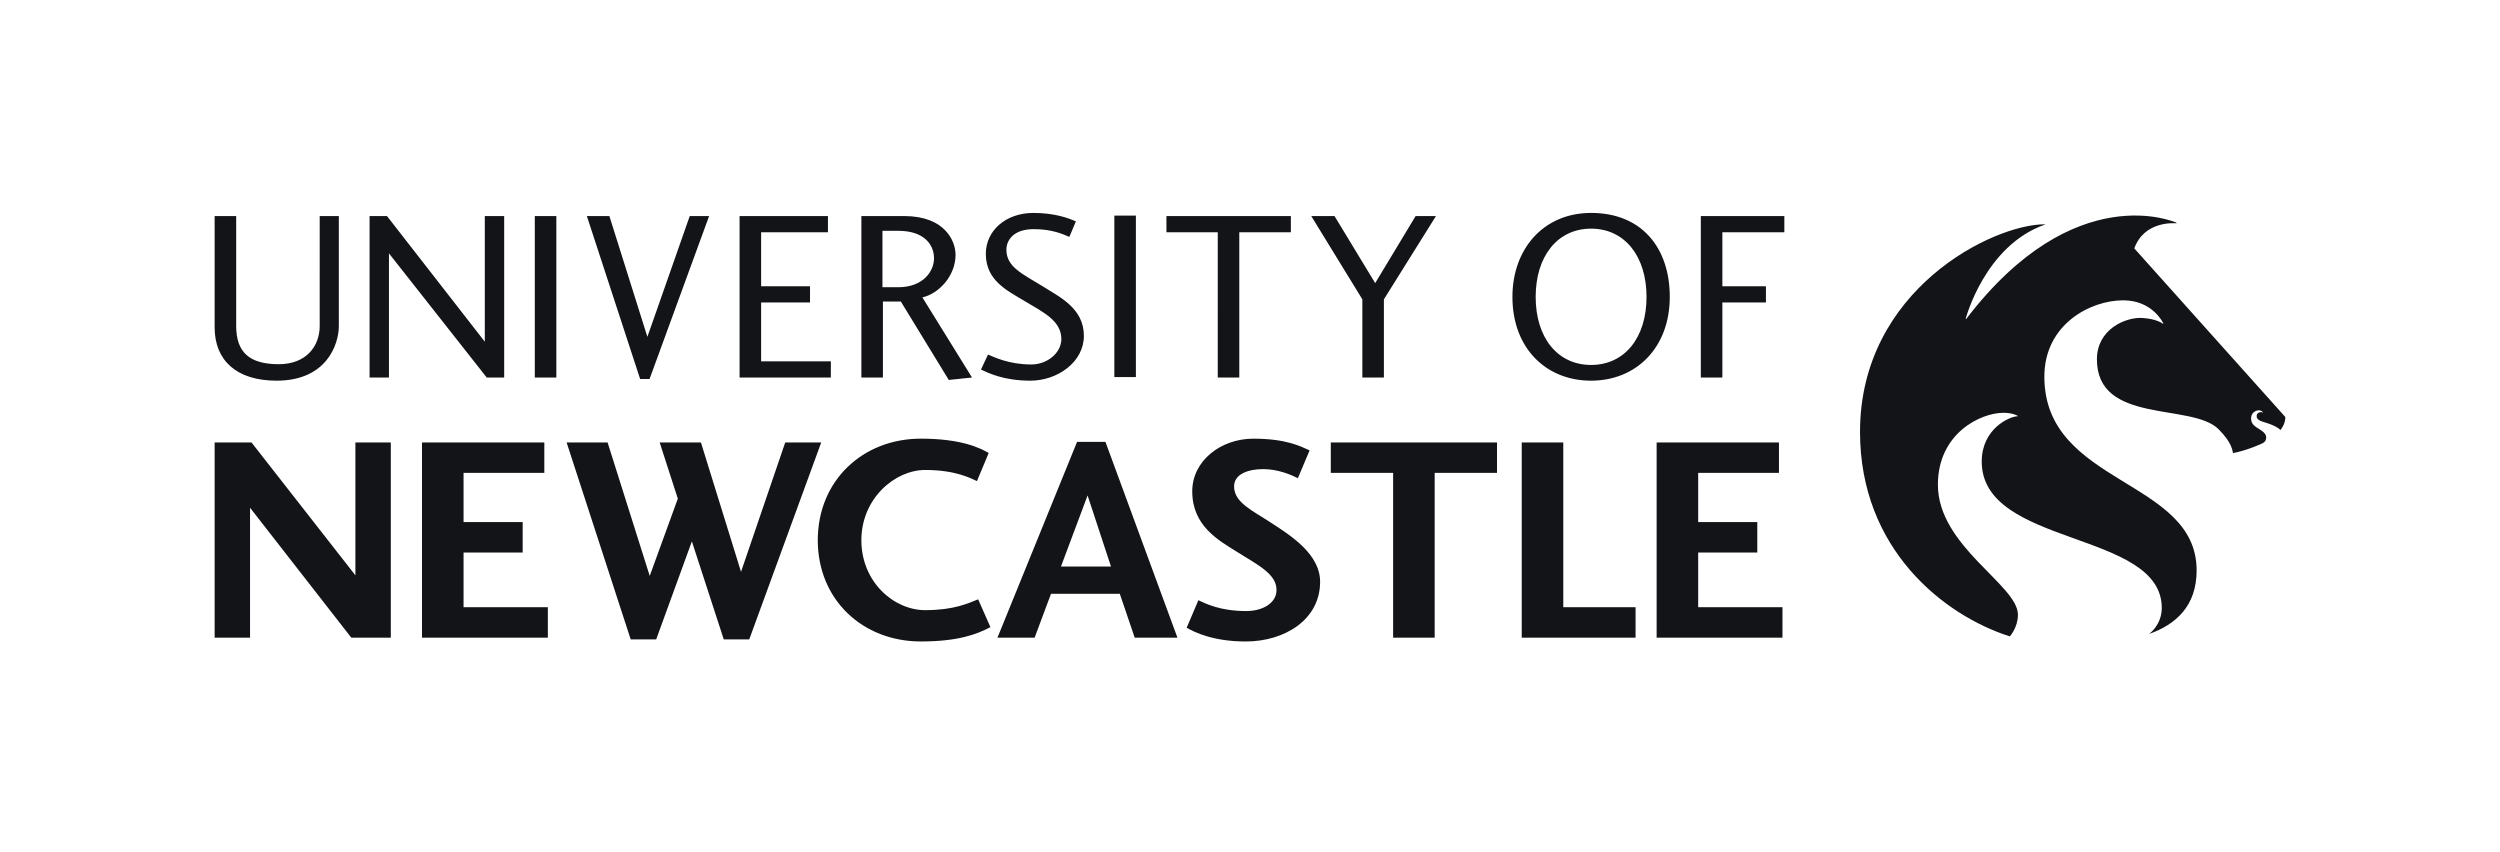 <svg xmlns="http://www.w3.org/2000/svg" id="RESTRICTED-DOM" viewBox="0 0 2476.95 844.05"><defs><style>.cls-1{fill:#121417}</style></defs><path id="Seahorse" d="M2026.01 222.21c.09 0 .17.07.17.17s-.08.14-.17.18c-59.55 20.82-78.46 93.31-78.46 93.31-.02.1.01.21.11.27.12.09.28.05.38-.06 107.78-141.16 208.17-95.48 208.17-95.48.19.05.29.22.24.41-.03.16-.17.27-.32.25-1.92-.18-31.6-2.56-41.51 24.84l149.64 167.07c0 4.87-1.87 9.18-4.87 12.97-1.55-2.27-7.98-5.28-12.25-6.65-5.86-1.89-11.3-2.83-11.3-7.19 0-3.16 2.76-4.01 4.21-4.01 1.28 0 2 .6 2 .6.03.03.07.04.09.01.03-.03.04-.06.03-.09 0 0-1.01-2.22-4-2.27-2.91-.07-7.53 2.01-7.81 7.51-.2 4.55 1.95 7.01 5.26 9.31 3.27 2.26 9.68 5.15 9.68 9.92s-3.65 5.89-4.46 6.27c-1.59.77-15.14 6.88-28.41 9.36-.67-2.32-.7-10.04-14.34-23.68-26.38-26.38-120.5-4.31-120.5-69.21 0-29.94 28.43-41.89 44.71-40.99 13.79.76 19.6 5 20.63 5.66.08.06.19.05.28-.01.14-.08.19-.26.1-.4 0 0-10.33-22.73-39.69-22.73-32.48 0-78.11 23.77-78.11 75.65 0 107.69 150.88 100.93 150.88 191.95 0 35.51-20.85 53.65-47.11 62.98 0 0 12.56-8.88 12.56-25.79 0-77-178.37-60.45-178.37-145.02 0-32.92 28.09-44.84 35.29-44.84.16 0 .3-.14.3-.3 0-.1-.06-.2-.14-.25-.87-.53-5.43-2.93-13.98-2.93-22.33 0-64.91 20.11-64.91 71.29 0 60.96 79.3 99.3 79.3 128.74 0 12.82-8.05 21.5-8.05 21.5-65.15-20.78-148.4-86.11-148.4-202.6 0-140.89 131.57-205.71 183.16-205.71" class="cls-1"/><g id="UOFN"><path d="M335.7 322.96c0 18.47-12.24 54.21-61.64 54.21-40.05 0-61.4-20.39-61.4-52.77V214.07h21.35v108.89c0 26.15 13.19 37.89 42.21 37.89 26.86 0 40.53-17.51 40.53-37.89V214.07h18.95v108.89ZM499.53 214.08v159.98h-17.27l-96.9-123.04v123.04h-19.19V214.08h17.27l96.9 124.48V214.08h19.19ZM529.87 374.05V214.07h21.34v159.98h-21.34ZM643.58 375.49h-9.36l-52.77-161.42h22.31l37.65 119.68 41.97-119.68h19.19l-59 161.42ZM823.18 374.05h-90.42V214.07h87.55v16.06h-66.2v53.49h48.45v16.07h-48.45v58.28h69.08v16.07ZM940.02 376.45l-47.49-77.71h-17.75v75.31h-21.34V214.07h42.45c40.3 0 50.85 24.7 50.85 38.37 0 21.11-16.79 38.61-32.86 42.21l49.17 79.39-23.03 2.4Zm-50.12-91.86c24.95 0 35.5-16.07 35.5-28.55 0-14.15-10.31-27.34-35.26-27.34h-15.83v55.88h15.59ZM1021.84 361.1c16.07 0 29.74-11.75 29.74-25.18 0-18.47-18.95-27.1-36.46-37.66-17.03-10.31-38.38-20.15-38.38-46.76 0-22.55 19.19-40.53 47.25-40.53 20.63 0 34.54 5.03 41.98 8.39l-6.48 15.35c-6.72-2.88-17.27-7.68-35.26-7.68-20.15 0-27.1 11.03-27.1 20.39 0 17.03 15.59 23.75 35.5 35.98 17.03 10.79 41.26 21.82 41.26 49.4 0 25.9-26.14 44.37-53.01 44.37s-42.22-7.91-48.93-11.03l6.95-14.87c5.76 2.4 20.39 9.83 42.94 9.83ZM1104.06 373.58V213.6h21.35v159.98h-21.35ZM1155.68 214.08h123.28v16.06h-51.09v143.91h-21.34V230.14h-50.85v-16.06ZM1422.71 214.08l-51.57 82.5v77.47h-21.35v-77.47l-50.61-82.5h23.03l40.3 66.43 40.05-66.43h20.15ZM1654.38 294.18c0 50.37-33.34 82.99-77.95 82.99s-77.95-32.14-77.95-82.99c0-47.49 30.7-83.22 77.95-83.22 50.13 0 77.95 34.53 77.95 83.22Zm-132.87 0c0 40.29 21.59 67.4 54.92 67.4s54.92-27.1 54.92-67.4-21.59-67.64-54.92-67.64-54.92 27.35-54.92 67.64ZM1685.14 374.05V214.07h82.75v16.06h-61.4v53.49h43.17v16.07h-43.17v74.35h-21.35ZM387.2 438.39v193.4h-39.14L247.74 503.05v128.74h-35.08v-193.4h36.53l102.93 131.64V438.39h35.08ZM542.79 631.79H418.11v-193.4h121.2v30.15h-80.03v48.71h58.57v30.16h-58.57v54.22h83.51v30.16ZM650.12 633.53h-25.23l-63.5-195.14h40.6l41.75 132.22 27.84-76.55-17.98-55.67h40.88l39.72 128.16 43.79-128.16h35.66l-71.33 195.14H717.1l-31.61-97.14-35.37 97.14ZM981.3 621.35c-13.63 7.24-32.47 14.2-69.01 14.2-57.41 0-102.06-41.17-102.06-100.32s44.65-100.62 102.06-100.62c40.31 0 58.86 9.28 67.27 14.21l-11.6 27.83c-6.38-2.9-21.46-11.02-51.32-11.02s-63.21 28.13-63.21 69.59 32.19 69.29 63.21 69.29c28.42 0 42.33-6.66 52.48-10.72l12.18 27.55ZM1025.08 631.79h-36.82l78.87-193.98h28.12l71.33 193.98h-42.33l-14.79-43.49h-68.14l-16.24 43.49Zm52.48-140.92-26.39 70.46h49.58l-23.19-70.46ZM1234.88 605.41c15.66 0 29.87-7.54 29.87-20.88 0-15.66-17.69-24.35-38.56-37.4-18.56-11.6-44.94-25.81-44.94-60.31 0-30.16 28.13-52.19 60.6-52.19s46.68 7.54 55.67 11.6l-11.6 27.55c-6.96-3.48-19.72-8.99-34.51-8.99-13.63 0-28.7 4.35-28.7 17.11 0 16.24 18.56 24.07 37.4 36.53 17.69 11.6 47.84 30.16 47.84 57.99 0 37.7-35.37 59.15-73.65 59.15-32.47 0-51.03-9.27-58.57-13.62l11.6-27.26c6.96 3.19 21.16 10.73 47.55 10.73ZM1318.52 438.39h164.69v30.15h-61.76v163.25h-41.17V468.54h-61.76v-30.15ZM1548.87 601.63h71.62v30.16H1507.7v-193.4h41.17v163.24ZM1766.03 631.79h-124.68v-193.4h121.2v30.15h-80.03v48.71h58.57v30.16h-58.57v54.22h83.51v30.16Z" class="cls-1"/></g></svg>